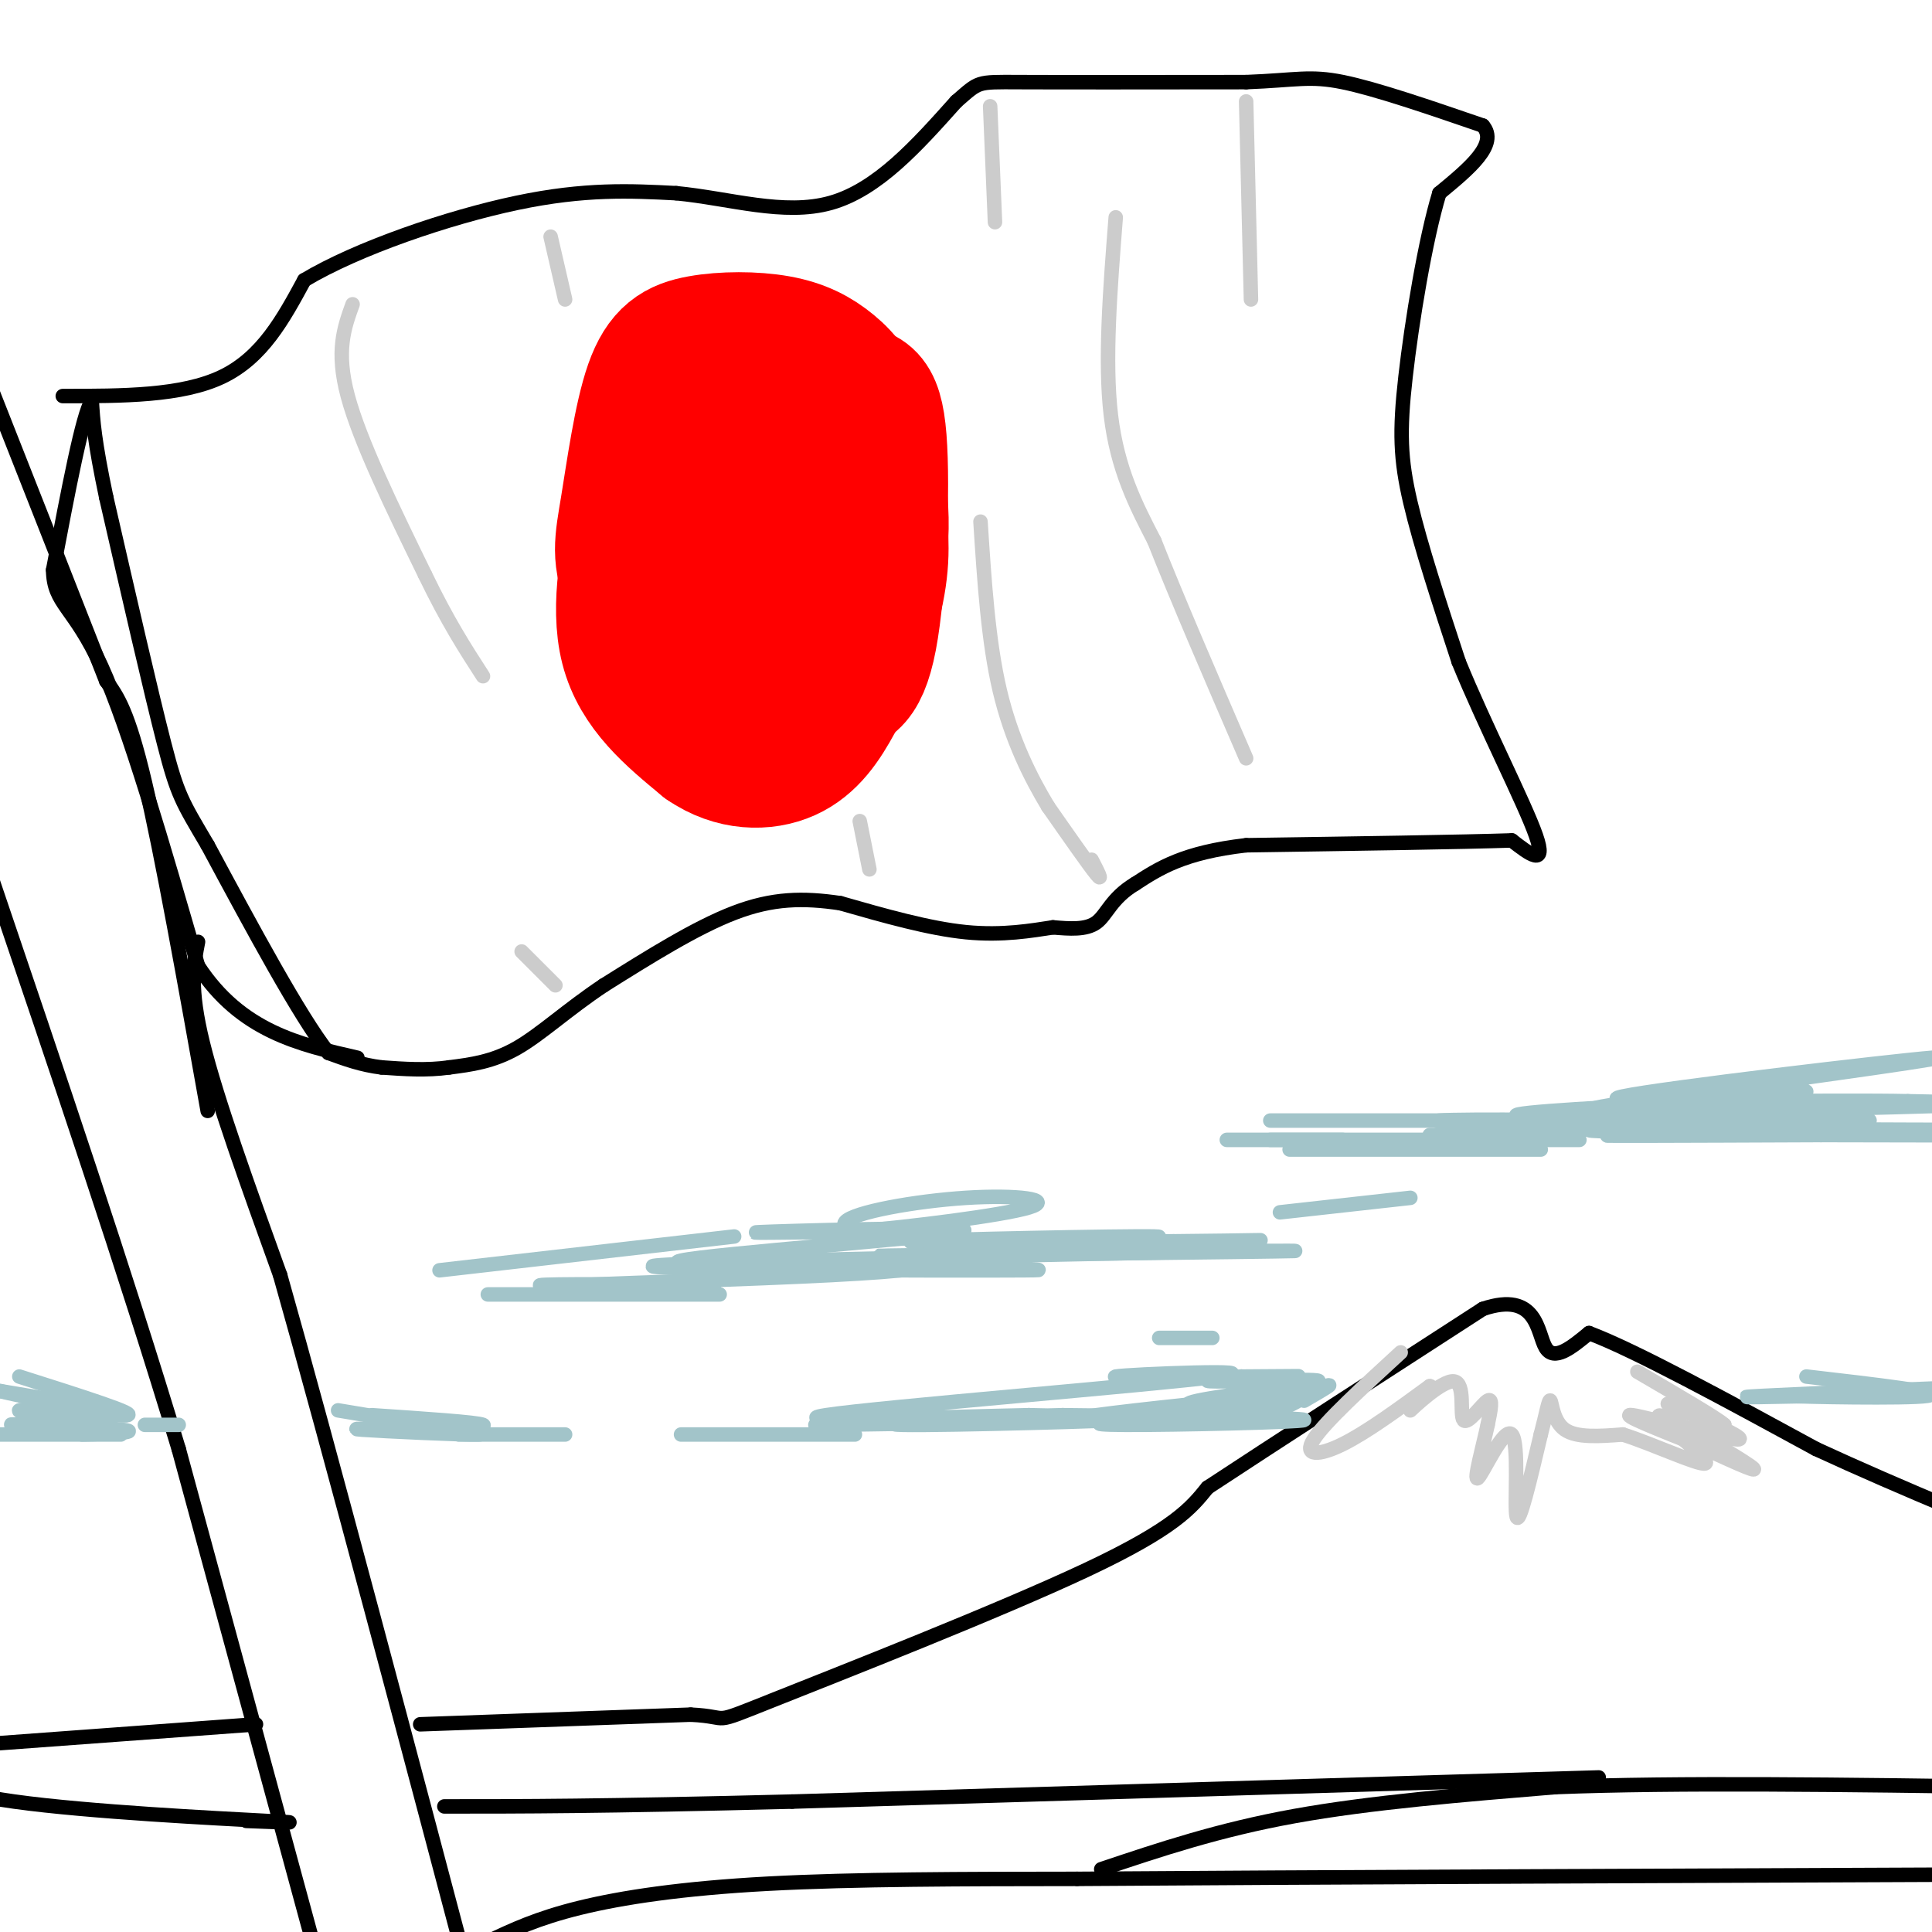 <svg viewBox='0 0 400 400' version='1.1' xmlns='http://www.w3.org/2000/svg' xmlns:xlink='http://www.w3.org/1999/xlink'><g fill='none' stroke='rgb(255,0,0)' stroke-width='28' stroke-linecap='round' stroke-linejoin='round'><path d='M168,80c-8.812,-1.652 -17.624,-3.305 -24,0c-6.376,3.305 -10.317,11.566 -11,21c-0.683,9.434 1.893,20.040 6,27c4.107,6.960 9.745,10.274 14,12c4.255,1.726 7.128,1.863 10,2'/><path d='M163,142c3.150,0.290 6.026,0.014 9,0c2.974,-0.014 6.046,0.235 8,-10c1.954,-10.235 2.792,-30.955 2,-41c-0.792,-10.045 -3.212,-9.414 -8,-10c-4.788,-0.586 -11.943,-2.389 -17,-3c-5.057,-0.611 -8.016,-0.032 -10,2c-1.984,2.032 -2.992,5.516 -4,9'/><path d='M143,89c-1.501,9.643 -3.253,29.250 -2,39c1.253,9.750 5.511,9.644 11,12c5.489,2.356 12.209,7.173 18,3c5.791,-4.173 10.655,-17.335 12,-28c1.345,-10.665 -0.827,-18.832 -3,-27'/><path d='M179,88c-1.604,-6.605 -4.113,-9.618 -7,-12c-2.887,-2.382 -6.152,-4.133 -11,-5c-4.848,-0.867 -11.280,-0.851 -16,0c-4.720,0.851 -7.729,2.537 -10,9c-2.271,6.463 -3.804,17.701 -5,25c-1.196,7.299 -2.056,10.657 1,17c3.056,6.343 10.028,15.672 17,25'/><path d='M148,147c6.192,5.902 13.171,8.158 19,4c5.829,-4.158 10.509,-14.731 13,-23c2.491,-8.269 2.795,-14.235 2,-20c-0.795,-5.765 -2.687,-11.329 -5,-15c-2.313,-3.671 -5.046,-5.450 -10,-6c-4.954,-0.550 -12.130,0.129 -16,2c-3.870,1.871 -4.435,4.936 -5,8'/><path d='M146,97c-0.541,7.193 0.608,21.175 1,27c0.392,5.825 0.027,3.494 3,4c2.973,0.506 9.285,3.849 13,2c3.715,-1.849 4.832,-8.891 5,-15c0.168,-6.109 -0.615,-11.287 -3,-15c-2.385,-3.713 -6.373,-5.961 -9,-7c-2.627,-1.039 -3.893,-0.868 -6,1c-2.107,1.868 -5.053,5.434 -8,9'/><path d='M142,103c-2.408,3.523 -4.428,7.829 -6,14c-1.572,6.171 -2.695,14.206 0,20c2.695,5.794 9.207,9.347 13,11c3.793,1.653 4.867,1.407 7,0c2.133,-1.407 5.324,-3.973 7,-9c1.676,-5.027 1.838,-12.513 2,-20'/><path d='M165,119c-1.861,-7.726 -7.512,-17.040 -13,-20c-5.488,-2.960 -10.811,0.433 -14,2c-3.189,1.567 -4.243,1.306 -6,7c-1.757,5.694 -4.216,17.341 -2,26c2.216,8.659 9.108,14.329 16,20'/><path d='M146,154c5.809,4.029 12.330,4.100 17,2c4.670,-2.100 7.488,-6.373 10,-11c2.512,-4.627 4.718,-9.608 5,-18c0.282,-8.392 -1.359,-20.196 -3,-32'/><path d='M175,95c-1.333,-6.833 -3.167,-7.917 -5,-9'/></g>
<g fill='none' stroke='rgb(0,0,0)' stroke-width='3' stroke-linecap='round' stroke-linejoin='round'><path d='M13,82c12.333,0.000 24.667,0.000 33,-4c8.333,-4.000 12.667,-12.000 17,-20'/><path d='M63,58c10.956,-6.578 29.844,-13.022 44,-16c14.156,-2.978 23.578,-2.489 33,-2'/><path d='M140,40c11.089,1.067 22.311,4.733 32,2c9.689,-2.733 17.844,-11.867 26,-21'/><path d='M198,21c4.844,-4.156 3.956,-4.044 13,-4c9.044,0.044 28.022,0.022 47,0'/><path d='M258,17c10.467,-0.400 13.133,-1.400 20,0c6.867,1.400 17.933,5.200 29,9'/><path d='M307,26c3.333,3.833 -2.833,8.917 -9,14'/><path d='M298,40c-2.917,9.607 -5.708,26.625 -7,38c-1.292,11.375 -1.083,17.107 1,26c2.083,8.893 6.042,20.946 10,33'/><path d='M302,137c5.333,13.089 13.667,29.311 16,36c2.333,6.689 -1.333,3.844 -5,1'/><path d='M313,174c-10.000,0.333 -32.500,0.667 -55,1'/><path d='M258,175c-13.000,1.500 -18.000,4.750 -23,8'/><path d='M235,183c-4.956,2.978 -5.844,6.422 -8,8c-2.156,1.578 -5.578,1.289 -9,1'/><path d='M218,192c-4.244,0.644 -10.356,1.756 -18,1c-7.644,-0.756 -16.822,-3.378 -26,-6'/><path d='M174,187c-7.733,-1.156 -14.067,-1.044 -22,2c-7.933,3.044 -17.467,9.022 -27,15'/><path d='M125,204c-7.578,5.044 -13.022,10.156 -18,13c-4.978,2.844 -9.489,3.422 -14,4'/><path d='M93,221c-4.667,0.667 -9.333,0.333 -14,0'/><path d='M79,221c-4.167,-0.500 -7.583,-1.750 -11,-3'/><path d='M68,218c-6.000,-7.667 -15.500,-25.333 -25,-43'/><path d='M43,175c-5.356,-9.089 -6.244,-10.311 -9,-21c-2.756,-10.689 -7.378,-30.844 -12,-51'/><path d='M22,103c-2.500,-11.833 -2.750,-15.917 -3,-20'/><path d='M19,83c-1.833,2.500 -4.917,18.750 -8,35'/><path d='M11,118c0.089,7.133 4.311,7.467 10,20c5.689,12.533 12.844,37.267 20,62'/><path d='M41,200c8.833,13.500 20.917,16.250 33,19'/><path d='M43,230c-4.750,-26.583 -9.500,-53.167 -13,-68c-3.500,-14.833 -5.750,-17.917 -8,-21'/><path d='M22,141c-5.333,-13.667 -14.667,-37.333 -24,-61'/><path d='M-2,80c-5.500,-14.167 -7.250,-19.083 -9,-24'/><path d='M41,195c-0.917,4.750 -1.833,9.500 1,21c2.833,11.500 9.417,29.750 16,48'/><path d='M58,264c9.833,34.667 26.417,97.333 43,160'/><path d='M65,403c0.000,0.000 -28.000,-103.000 -28,-103'/><path d='M37,300c-11.167,-37.000 -25.083,-78.000 -39,-119'/><path d='M-2,181c-8.667,-25.833 -10.833,-30.917 -13,-36'/><path d='M101,402c5.111,-2.422 10.222,-4.844 19,-7c8.778,-2.156 21.222,-4.044 39,-5c17.778,-0.956 40.889,-0.978 64,-1'/><path d='M223,389c46.000,-0.333 129.000,-0.667 212,-1'/><path d='M228,387c12.167,-4.083 24.333,-8.167 40,-11c15.667,-2.833 34.833,-4.417 54,-6'/><path d='M322,370c25.000,-1.000 60.500,-0.500 96,0'/><path d='M331,368c0.000,0.000 -167.000,5.000 -167,5'/><path d='M164,373c-39.833,1.000 -55.917,1.000 -72,1'/><path d='M51,377c6.956,0.267 13.911,0.533 4,0c-9.911,-0.533 -36.689,-1.867 -52,-4c-15.311,-2.133 -19.156,-5.067 -23,-8'/><path d='M-20,365c-3.833,-1.333 -1.917,-0.667 0,0'/><path d='M53,357c0.000,0.000 -68.000,5.000 -68,5'/><path d='M87,357c0.000,0.000 56.000,-2.000 56,-2'/><path d='M143,355c8.940,0.417 3.292,2.458 17,-3c13.708,-5.458 46.774,-18.417 65,-27c18.226,-8.583 21.613,-12.792 25,-17'/><path d='M250,308c13.667,-9.000 35.333,-23.000 57,-37'/><path d='M307,271c11.356,-3.844 11.244,5.044 13,8c1.756,2.956 5.378,-0.022 9,-3'/><path d='M329,276c9.333,3.500 28.167,13.750 47,24'/><path d='M376,300c17.667,8.167 38.333,16.583 59,25'/></g>
<g fill='none' stroke='rgb(204,204,204)' stroke-width='3' stroke-linecap='round' stroke-linejoin='round'><path d='M290,280c-7.867,7.222 -15.733,14.444 -18,18c-2.267,3.556 1.067,3.444 6,1c4.933,-2.444 11.467,-7.222 18,-12'/><path d='M296,287c1.344,-0.209 -4.297,5.270 -4,5c0.297,-0.270 6.533,-6.289 9,-6c2.467,0.289 1.164,6.885 2,8c0.836,1.115 3.810,-3.253 5,-4c1.190,-0.747 0.595,2.126 0,5'/><path d='M308,295c-0.877,4.136 -3.070,11.974 -2,11c1.070,-0.974 5.404,-10.762 7,-9c1.596,1.762 0.456,15.075 1,17c0.544,1.925 2.772,-7.537 5,-17'/><path d='M319,297c1.190,-4.560 1.667,-7.458 2,-7c0.333,0.458 0.524,4.274 3,6c2.476,1.726 7.238,1.363 12,1'/><path d='M336,297c6.167,1.956 15.583,6.347 17,6c1.417,-0.347 -5.167,-5.433 -8,-8c-2.833,-2.567 -1.917,-2.614 3,0c4.917,2.614 13.833,7.890 15,9c1.167,1.110 -5.417,-1.945 -12,-5'/><path d='M351,299c-6.392,-2.560 -16.373,-6.459 -13,-6c3.373,0.459 20.100,5.278 22,5c1.900,-0.278 -11.029,-5.651 -14,-7c-2.971,-1.349 4.014,1.325 11,4'/><path d='M357,295c-1.167,-1.167 -9.583,-6.083 -18,-11'/><path d='M258,21c0.000,0.000 1.000,41.000 1,41'/><path d='M231,45c-1.167,14.917 -2.333,29.833 -1,41c1.333,11.167 5.167,18.583 9,26'/><path d='M239,112c4.667,11.833 11.833,28.417 19,45'/><path d='M226,178c1.250,2.417 2.500,4.833 1,3c-1.500,-1.833 -5.750,-7.917 -10,-14'/><path d='M217,167c-3.600,-5.956 -7.600,-13.844 -10,-24c-2.400,-10.156 -3.200,-22.578 -4,-35'/><path d='M114,49c0.000,0.000 3.000,13.000 3,13'/><path d='M73,63c-1.750,4.833 -3.500,9.667 -1,19c2.500,9.333 9.250,23.167 16,37'/><path d='M88,119c4.667,9.667 8.333,15.333 12,21'/><path d='M115,204c0.000,0.000 -7.000,-7.000 -7,-7'/><path d='M180,180c0.000,0.000 -2.000,-10.000 -2,-10'/><path d='M205,22c0.000,0.000 1.000,24.000 1,24'/></g>
<g fill='none' stroke='rgb(162,196,201)' stroke-width='3' stroke-linecap='round' stroke-linejoin='round'><path d='M123,267c3.899,0.113 7.798,0.226 3,0c-4.798,-0.226 -18.292,-0.792 -13,-1c5.292,-0.208 29.369,-0.060 34,0c4.631,0.060 -10.185,0.030 -25,0'/><path d='M122,266c5.883,-0.322 33.090,-1.126 50,-2c16.910,-0.874 23.523,-1.817 10,-2c-13.523,-0.183 -47.181,0.394 -41,-1c6.181,-1.394 52.203,-4.760 58,-6c5.797,-1.240 -28.629,-0.354 -39,0c-10.371,0.354 3.315,0.177 17,0'/><path d='M177,255c11.116,-0.949 30.406,-3.320 36,-5c5.594,-1.680 -2.507,-2.667 -13,-2c-10.493,0.667 -23.378,2.988 -25,5c-1.622,2.012 8.019,3.715 26,4c17.981,0.285 44.303,-0.846 38,-1c-6.303,-0.154 -45.229,0.670 -50,1c-4.771,0.330 24.615,0.165 54,0'/><path d='M243,257c15.206,-0.126 26.221,-0.443 10,0c-16.221,0.443 -59.678,1.644 -51,2c8.678,0.356 69.490,-0.135 66,0c-3.490,0.135 -71.283,0.896 -84,1c-12.717,0.104 29.641,-0.448 72,-1'/><path d='M256,259c-21.333,0.452 -110.667,2.083 -120,3c-9.333,0.917 61.333,1.119 76,1c14.667,-0.119 -26.667,-0.560 -68,-1'/><path d='M313,234c9.561,0.230 19.123,0.459 12,0c-7.123,-0.459 -30.930,-1.608 -27,-2c3.930,-0.392 35.596,-0.029 39,0c3.404,0.029 -21.456,-0.278 -23,-1c-1.544,-0.722 20.228,-1.861 42,-3'/><path d='M356,228c12.922,-1.131 24.226,-2.458 14,-2c-10.226,0.458 -41.984,2.700 -34,1c7.984,-1.700 55.710,-7.343 64,-8c8.290,-0.657 -22.855,3.671 -54,8'/><path d='M346,227c-14.430,2.040 -23.506,3.139 -9,3c14.506,-0.139 52.594,-1.515 48,-1c-4.594,0.515 -51.871,2.922 -43,4c8.871,1.078 73.888,0.829 75,1c1.112,0.171 -61.682,0.763 -79,1c-17.318,0.237 10.841,0.118 39,0'/><path d='M377,235c17.653,0.030 42.284,0.107 26,0c-16.284,-0.107 -73.485,-0.396 -74,-1c-0.515,-0.604 55.656,-1.523 58,-2c2.344,-0.477 -49.138,-0.513 -51,-1c-1.862,-0.487 45.897,-1.425 64,-2c18.103,-0.575 6.552,-0.788 -5,-1'/><path d='M395,228c-6.667,-0.167 -20.833,-0.083 -35,0'/><path d='M257,285c0.000,0.000 6.000,3.000 6,3'/><path d='M263,288c-2.500,1.333 -11.750,3.167 -21,5'/><path d='M242,293c2.369,0.714 18.792,-0.000 20,0c1.208,0.000 -12.798,0.714 -17,1c-4.202,0.286 1.399,0.143 7,0'/><path d='M252,294c2.566,0.000 5.482,0.000 3,0c-2.482,0.000 -10.360,0.000 -7,0c3.360,0.000 17.960,0.000 18,0c0.040,0.000 -14.480,0.000 -29,0'/><path d='M237,294c-8.190,0.274 -14.167,0.958 -4,1c10.167,0.042 36.476,-0.560 37,-1c0.524,-0.440 -24.738,-0.720 -50,-1'/><path d='M220,293c-18.982,0.379 -41.437,1.825 -33,2c8.437,0.175 47.767,-0.922 42,-1c-5.767,-0.078 -56.629,0.864 -60,1c-3.371,0.136 40.751,-0.532 56,-1c15.249,-0.468 1.624,-0.734 -12,-1'/><path d='M213,293c-16.778,0.331 -52.722,1.658 -42,0c10.722,-1.658 68.111,-6.300 81,-8c12.889,-1.700 -18.722,-0.458 -21,0c-2.278,0.458 24.778,0.131 34,0c9.222,-0.131 0.611,-0.065 -8,0'/><path d='M257,285c-4.067,0.284 -10.235,0.993 -5,1c5.235,0.007 21.874,-0.687 21,0c-0.874,0.687 -19.259,2.756 -25,4c-5.741,1.244 1.162,1.663 9,1c7.838,-0.663 16.610,-2.409 9,-2c-7.610,0.409 -31.603,2.974 -39,4c-7.397,1.026 1.801,0.513 11,0'/><path d='M238,293c9.421,-1.056 27.474,-3.695 29,-4c1.526,-0.305 -13.474,1.726 -17,3c-3.526,1.274 4.421,1.793 10,1c5.579,-0.793 8.789,-2.896 12,-5'/><path d='M272,288c2.756,-1.133 3.644,-1.467 3,-1c-0.644,0.467 -2.822,1.733 -5,3'/><path d='M374,285c14.589,1.690 29.179,3.381 25,4c-4.179,0.619 -27.125,0.167 -28,0c-0.875,-0.167 20.321,-0.048 25,0c4.679,0.048 -7.161,0.024 -19,0'/><path d='M377,289c-8.881,0.143 -21.583,0.500 -12,0c9.583,-0.500 41.452,-1.857 49,-2c7.548,-0.143 -9.226,0.929 -26,2'/><path d='M25,297c-15.833,0.000 -31.667,0.000 -33,0c-1.333,0.000 11.833,0.000 25,0'/><path d='M17,297c7.143,-0.167 12.500,-0.583 8,-1c-4.500,-0.417 -18.857,-0.833 -22,-1c-3.143,-0.167 4.929,-0.083 13,0'/><path d='M16,295c5.469,0.501 12.641,1.753 8,1c-4.641,-0.753 -21.096,-3.510 -20,-4c1.096,-0.490 19.742,1.289 22,1c2.258,-0.289 -11.871,-2.644 -26,-5'/><path d='M0,288c2.711,0.689 22.489,4.911 26,5c3.511,0.089 -9.244,-3.956 -22,-8'/><path d='M80,295c10.956,0.956 21.911,1.911 19,2c-2.911,0.089 -19.689,-0.689 -24,-1c-4.311,-0.311 3.844,-0.156 12,0'/><path d='M87,296c5.778,-0.133 14.222,-0.467 13,-1c-1.222,-0.533 -12.111,-1.267 -23,-2'/><path d='M30,295c0.000,0.000 7.000,0.000 7,0'/><path d='M88,295c0.000,0.000 -18.000,-3.000 -18,-3'/><path d='M117,297c0.000,0.000 -22.000,0.000 -22,0'/><path d='M149,268c0.000,0.000 -48.000,0.000 -48,0'/><path d='M152,256c0.000,0.000 -61.000,7.000 -61,7'/><path d='M327,236c0.000,0.000 -64.000,0.000 -64,0'/><path d='M311,232c0.000,0.000 -48.000,0.000 -48,0'/><path d='M177,297c0.000,0.000 -36.000,0.000 -36,0'/><path d='M251,277c0.000,0.000 -11.000,0.000 -11,0'/><path d='M292,248c0.000,0.000 -27.000,3.000 -27,3'/><path d='M319,238c0.000,0.000 -52.000,0.000 -52,0'/><path d='M278,236c0.000,0.000 -24.000,0.000 -24,0'/><path d='M314,235c0.000,0.000 -18.000,0.000 -18,0'/></g>
</svg>